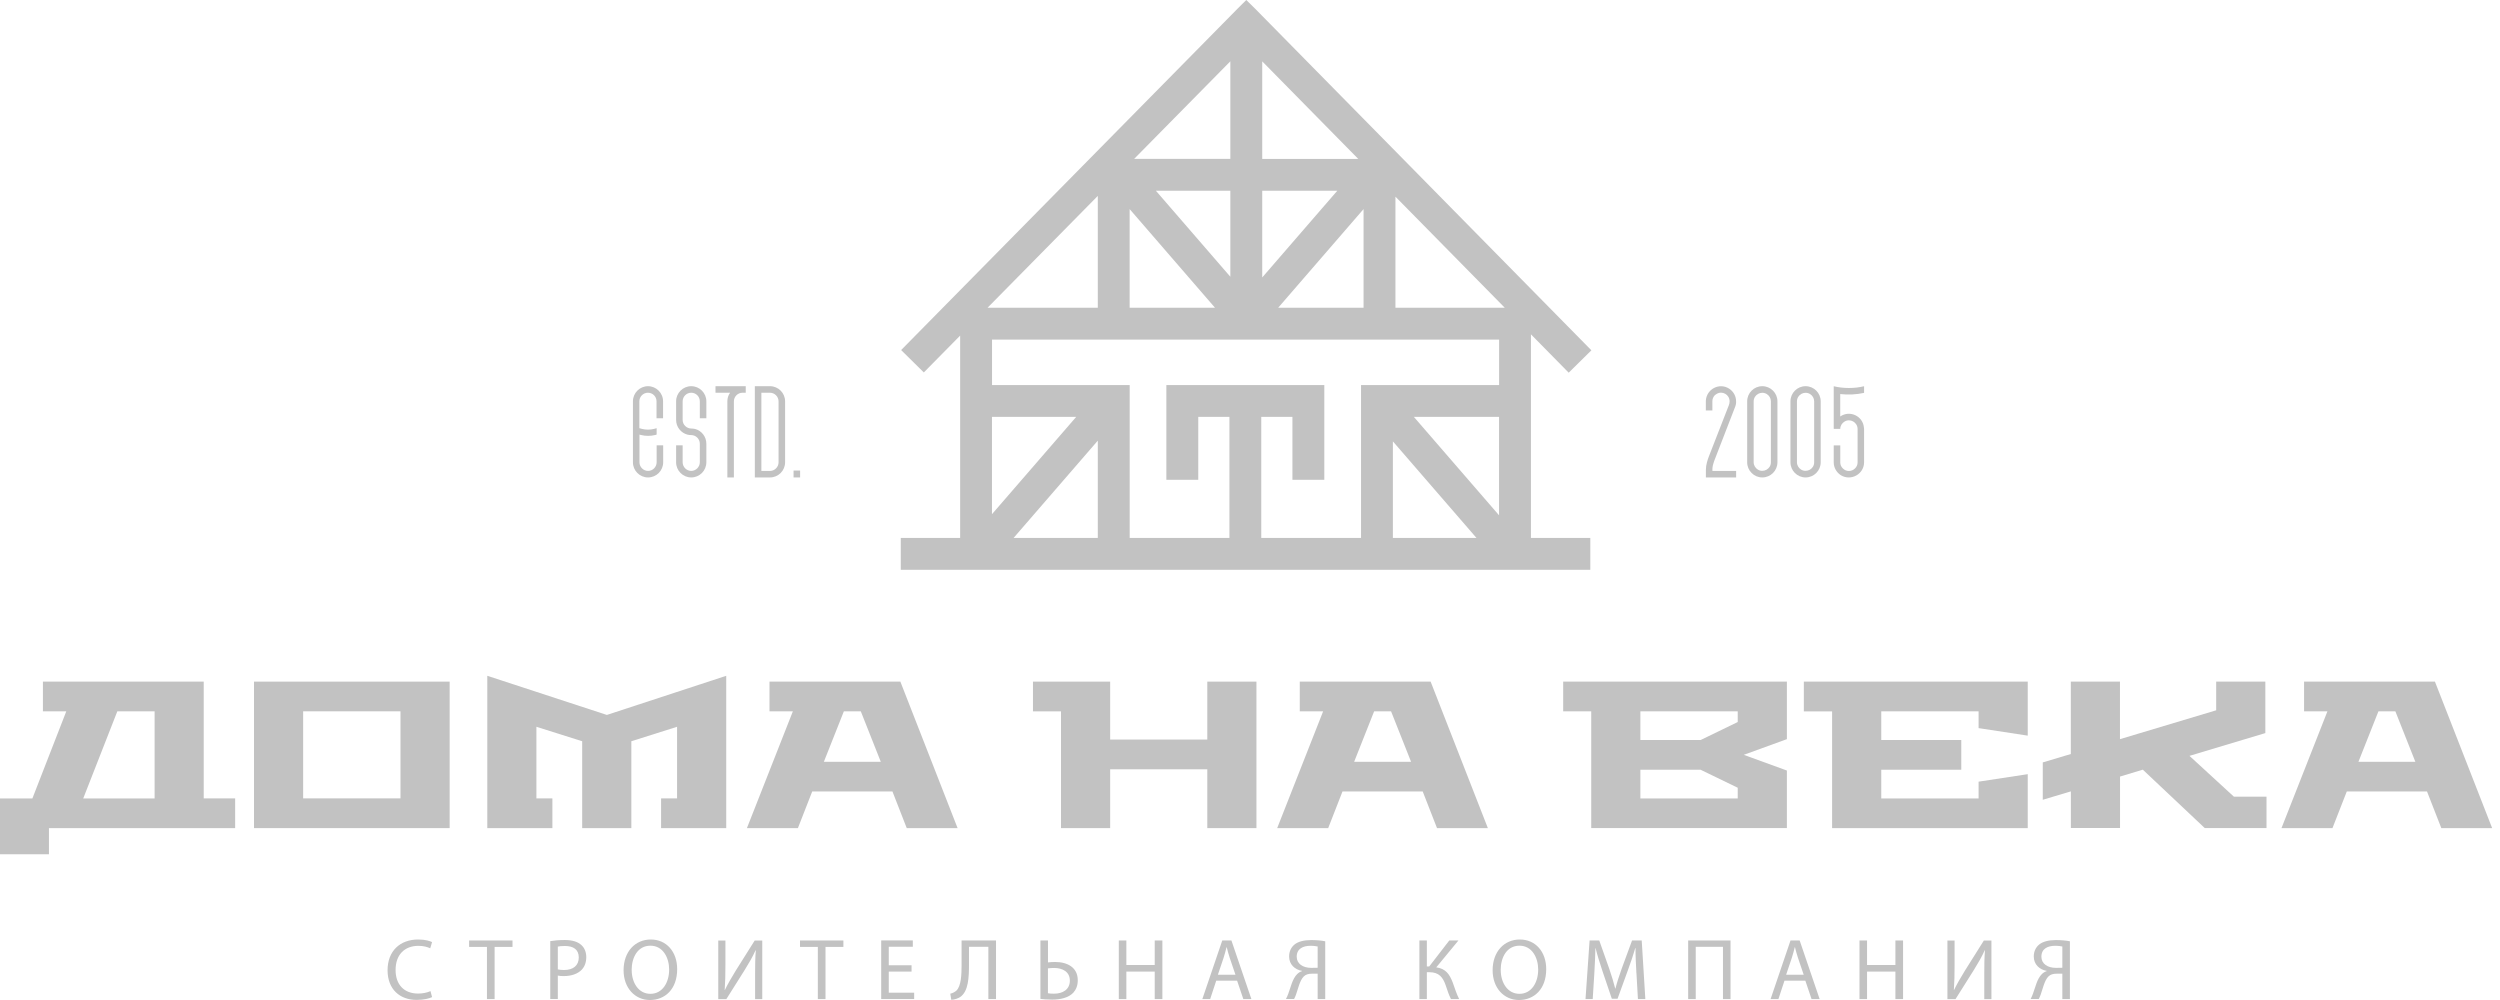<?xml version="1.0" encoding="UTF-8"?> <svg xmlns="http://www.w3.org/2000/svg" width="185" height="74" viewBox="0 0 185 74" fill="none"><path d="M31.969 73.788C31.765 73.89 31.353 73.992 30.824 73.992C29.602 73.992 28.68 73.221 28.68 71.799C28.68 70.378 29.599 69.523 30.945 69.523C31.485 69.523 31.826 69.64 31.973 69.716L31.837 70.174C31.625 70.071 31.323 69.992 30.963 69.992C29.946 69.992 29.273 70.642 29.273 71.781C29.273 72.843 29.886 73.524 30.941 73.524C31.281 73.524 31.629 73.452 31.856 73.342L31.973 73.784L31.969 73.788Z" fill="#C2C2C2"></path><path d="M36.034 70.071H34.715V69.595H37.925V70.071H36.601V73.932H36.034V70.071Z" fill="#C2C2C2"></path><path d="M40.719 69.644C40.987 69.599 41.343 69.561 41.793 69.561C42.345 69.561 42.749 69.689 43.006 69.92C43.245 70.124 43.384 70.442 43.384 70.828C43.384 71.213 43.267 71.527 43.052 71.754C42.757 72.068 42.273 72.23 41.728 72.23C41.562 72.23 41.407 72.223 41.278 72.193V73.928H40.719V69.644ZM41.278 71.735C41.399 71.765 41.554 71.781 41.74 71.781C42.416 71.781 42.829 71.451 42.829 70.854C42.829 70.257 42.424 70.003 41.804 70.003C41.558 70.003 41.373 70.022 41.278 70.049V71.735Z" fill="#C2C2C2"></path><path d="M50.111 71.716C50.111 73.21 49.204 74 48.096 74C46.988 74 46.145 73.112 46.145 71.799C46.145 70.423 46.999 69.523 48.16 69.523C49.321 69.523 50.111 70.431 50.111 71.716ZM46.746 71.788C46.746 72.714 47.249 73.543 48.13 73.543C49.011 73.543 49.517 72.726 49.517 71.743C49.517 70.881 49.067 69.981 48.133 69.981C47.2 69.981 46.742 70.835 46.742 71.788H46.746Z" fill="#C2C2C2"></path><path d="M53.681 69.595V71.421C53.681 72.109 53.669 72.677 53.627 73.255L53.639 73.263C53.858 72.813 54.127 72.344 54.444 71.83L55.847 69.599H56.407V73.936H55.877V72.091C55.877 71.391 55.885 70.873 55.93 70.329L55.911 70.321C55.7 70.797 55.405 71.3 55.106 71.781L53.748 73.936H53.151V69.599H53.681V69.595Z" fill="#C2C2C2"></path><path d="M60.52 70.071H59.201V69.595H62.411V70.071H61.088V73.932H60.52V70.071Z" fill="#C2C2C2"></path><path d="M67.455 71.898H65.769V73.459H67.648V73.928H65.209V69.591H67.549V70.06H65.769V71.429H67.455V71.894V71.898Z" fill="#C2C2C2"></path><path d="M73.705 69.595V73.932H73.138V70.064H71.705V71.376C71.705 72.314 71.667 73.365 71.055 73.777C70.896 73.879 70.642 73.981 70.393 73.981L70.321 73.531C70.495 73.501 70.677 73.395 70.779 73.3C71.126 72.96 71.157 72.117 71.157 71.421V69.595H73.705Z" fill="#C2C2C2"></path><path d="M77.551 69.595V71.217C77.679 71.198 77.936 71.187 78.084 71.187C78.972 71.187 79.755 71.58 79.755 72.537C79.755 72.941 79.626 73.236 79.422 73.463C79.067 73.837 78.462 73.97 77.864 73.97C77.471 73.97 77.176 73.943 76.991 73.917V69.595H77.551ZM77.551 73.501C77.679 73.527 77.819 73.531 78.012 73.531C78.636 73.531 79.169 73.229 79.169 72.567C79.169 71.905 78.621 71.629 78.004 71.629C77.861 71.629 77.691 71.641 77.547 71.659V73.501H77.551Z" fill="#C2C2C2"></path><path d="M83.351 69.595V71.41H85.449V69.595H86.016V73.932H85.449V71.898H83.351V73.932H82.791V69.595H83.351Z" fill="#C2C2C2"></path><path d="M90.002 72.567L89.552 73.932H88.973L90.448 69.595H91.125L92.603 73.932H92.006L91.544 72.567H90.005H90.002ZM91.423 72.128L91 70.881C90.905 70.597 90.841 70.34 90.777 70.09H90.766C90.701 70.347 90.629 70.612 90.546 70.877L90.123 72.132H91.427L91.423 72.128Z" fill="#C2C2C2"></path><path d="M95.159 73.928C95.224 73.811 95.28 73.679 95.333 73.535C95.519 73.04 95.636 72.435 95.991 72.083C96.093 71.981 96.222 71.901 96.35 71.864V71.845C95.817 71.754 95.394 71.368 95.394 70.778C95.394 70.4 95.549 70.098 95.791 69.897C96.059 69.678 96.487 69.565 97.031 69.565C97.398 69.565 97.783 69.595 98.067 69.656V73.932H97.507V72.053H97.095C96.827 72.053 96.626 72.109 96.471 72.264C96.176 72.567 96.052 73.202 95.9 73.614C95.855 73.724 95.825 73.815 95.76 73.928H95.163H95.159ZM97.507 70.041C97.413 70.022 97.231 69.988 96.982 69.988C96.43 69.988 95.957 70.2 95.957 70.797C95.957 71.319 96.418 71.622 97.031 71.622C97.216 71.622 97.398 71.622 97.507 71.614V70.037V70.041Z" fill="#C2C2C2"></path><path d="M105.587 69.595V71.52H105.761L107.247 69.595H107.924L106.283 71.584C106.998 71.678 107.274 72.117 107.501 72.703C107.659 73.145 107.784 73.546 107.977 73.932H107.372C107.217 73.637 107.096 73.251 106.979 72.907C106.778 72.336 106.502 71.943 105.769 71.943H105.587V73.932H105.035V69.595H105.587Z" fill="#C2C2C2"></path><path d="M114.42 71.716C114.42 73.21 113.513 74 112.405 74C111.297 74 110.454 73.112 110.454 71.799C110.454 70.423 111.308 69.523 112.469 69.523C113.63 69.523 114.42 70.431 114.42 71.716ZM111.055 71.788C111.055 72.714 111.558 73.543 112.439 73.543C113.32 73.543 113.826 72.726 113.826 71.743C113.826 70.881 113.377 69.981 112.443 69.981C111.509 69.981 111.051 70.835 111.051 71.788H111.055Z" fill="#C2C2C2"></path><path d="M121.094 72.026C121.063 71.421 121.022 70.695 121.029 70.155H121.011C120.863 70.661 120.682 71.202 120.462 71.803L119.699 73.906H119.275L118.576 71.841C118.371 71.228 118.197 70.669 118.073 70.155H118.061C118.05 70.695 118.016 71.421 117.978 72.072L117.861 73.932H117.328L117.63 69.595H118.345L119.086 71.694C119.267 72.227 119.415 72.703 119.525 73.153H119.543C119.653 72.714 119.808 72.238 120.001 71.694L120.772 69.595H121.487L121.755 73.932H121.207L121.098 72.026H121.094Z" fill="#C2C2C2"></path><path d="M128.059 69.595V73.932H127.499V70.064H125.484V73.932H124.924V69.595H128.059Z" fill="#C2C2C2"></path><path d="M132.052 72.567L131.602 73.932H131.023L132.498 69.595H133.175L134.653 73.932H134.056L133.594 72.567H132.055H132.052ZM133.473 72.128L133.05 70.881C132.955 70.597 132.891 70.34 132.827 70.09H132.815C132.751 70.347 132.679 70.612 132.596 70.877L132.173 72.132H133.477L133.473 72.128Z" fill="#C2C2C2"></path><path d="M138.162 69.595V71.41H140.26V69.595H140.827V73.932H140.26V71.898H138.162V73.932H137.602V69.595H138.162Z" fill="#C2C2C2"></path><path d="M144.639 69.595V71.421C144.639 72.109 144.627 72.677 144.586 73.255L144.597 73.263C144.816 72.813 145.085 72.344 145.403 71.83L146.805 69.599H147.365V73.936H146.836V72.091C146.836 71.391 146.843 70.873 146.888 70.329L146.87 70.321C146.658 70.797 146.363 71.3 146.064 71.781L144.707 73.936H144.109V69.599H144.639V69.595Z" fill="#C2C2C2"></path><path d="M150.265 73.928C150.329 73.811 150.386 73.679 150.439 73.535C150.624 73.04 150.741 72.435 151.097 72.083C151.199 71.981 151.328 71.901 151.456 71.864V71.845C150.923 71.754 150.499 71.368 150.499 70.778C150.499 70.4 150.654 70.098 150.896 69.897C151.165 69.678 151.592 69.565 152.137 69.565C152.503 69.565 152.889 69.595 153.173 69.656V73.932H152.613V72.053H152.201C151.932 72.053 151.732 72.109 151.577 72.264C151.282 72.567 151.157 73.202 151.006 73.614C150.961 73.724 150.93 73.815 150.866 73.928H150.269H150.265ZM152.613 70.041C152.519 70.022 152.337 69.988 152.088 69.988C151.535 69.988 151.063 70.2 151.063 70.797C151.063 71.319 151.524 71.622 152.137 71.622C152.322 71.622 152.503 71.622 152.613 71.614V70.037V70.041Z" fill="#C2C2C2"></path><path d="M-0 63.216V59.084H2.397L4.904 52.641H3.176V50.44H15.075V59.08H17.401V61.28H3.622V63.216H-0ZM6.159 59.084H11.441V52.641H8.681L6.159 59.084Z" fill="#C2C2C2"></path><path d="M18.796 61.28V50.44H33.274V61.28H18.796ZM22.433 59.08H29.636V52.637H22.433V59.08Z" fill="#C2C2C2"></path><path d="M36.06 61.28V50.009L44.908 52.905L53.741 50.009V61.28H48.92V59.08H50.103V53.782L46.719 54.852V61.28H43.082V54.852L39.694 53.782V59.08H40.877V61.28H36.056H36.06Z" fill="#C2C2C2"></path><path d="M55.272 61.28L58.671 52.641H56.943V50.44H66.627L70.862 61.28H67.099L66.041 58.569H60.104L59.045 61.28H55.268H55.272ZM60.97 56.372H65.178L63.7 52.641H62.445L60.966 56.372H60.97Z" fill="#C2C2C2"></path><path d="M76.439 52.641V50.44H82.152V54.728H89.34V50.44H92.977V61.28H89.34V56.928H82.152V61.28H78.514V52.641H76.439Z" fill="#C2C2C2"></path><path d="M94.512 61.28L97.911 52.641H96.183V50.44H105.867L110.102 61.28H106.339L105.281 58.569H99.344L98.286 61.28H94.508H94.512ZM100.21 56.372H104.419L102.94 52.641H101.685L100.207 56.372H100.21Z" fill="#C2C2C2"></path><path d="M115.675 52.641V50.44H132.229V54.697L129.038 55.858L132.229 57.019V61.276H117.751V52.637H115.675V52.641ZM121.388 54.762H125.846L128.591 53.431V52.641H121.388V54.762ZM121.388 59.084H128.591V58.293L125.846 56.962H121.388V59.084Z" fill="#C2C2C2"></path><path d="M133.484 52.641V50.44H150.053V54.437L146.416 53.881V52.641H139.213V54.762H145.134V56.962H139.213V59.084H146.416V57.843L150.053 57.288V61.284H135.575V52.644H133.484V52.641Z" fill="#C2C2C2"></path><path d="M151.165 59.189V56.418L153.24 55.798V50.44H156.878V54.697L163.998 52.561V50.44H167.635V54.248L162.02 55.934L165.31 58.955H167.722V61.276H163.151L158.568 56.955L156.882 57.465V61.273H153.244V58.562L151.168 59.182L151.165 59.189Z" fill="#C2C2C2"></path><path d="M168.83 61.28L172.229 52.641H170.501V50.44H180.185L184.419 61.28H180.657L179.599 58.569H173.662L172.603 61.28H168.826H168.83ZM174.528 56.372H178.736L177.258 52.641H176.003L174.524 56.372H174.528Z" fill="#C2C2C2"></path><path d="M126.716 30.373H126.232V29.651C126.281 28.793 127.234 28.29 127.96 28.763C128.278 28.967 128.471 29.322 128.471 29.697C128.482 29.859 128.44 30.026 128.376 30.169L126.92 33.931C126.864 34.068 126.814 34.2 126.777 34.347C126.728 34.51 126.709 34.676 126.72 34.85H128.474V35.334H126.236V34.763C126.236 34.582 126.266 34.396 126.312 34.222C126.349 34.06 126.41 33.905 126.467 33.75L127.934 29.988C127.971 29.889 127.99 29.806 127.99 29.697C127.99 29.205 127.461 28.895 127.034 29.148C126.985 29.178 126.947 29.205 126.898 29.243C126.78 29.368 126.716 29.523 126.716 29.685V30.369V30.373Z" fill="#C2C2C2"></path><path d="M130.41 28.578C131.027 28.578 131.53 29.081 131.53 29.697V34.211C131.53 34.828 131.027 35.331 130.41 35.331C129.794 35.331 129.291 34.828 129.291 34.211V29.697C129.291 29.081 129.794 28.578 130.41 28.578ZM131.046 34.211V29.697C131.046 29.474 130.928 29.273 130.736 29.156C130.312 28.907 129.779 29.205 129.771 29.697V34.211C129.771 34.434 129.896 34.635 130.081 34.752C130.505 35.002 131.046 34.703 131.046 34.211Z" fill="#C2C2C2"></path><path d="M133.613 28.578C134.229 28.578 134.732 29.081 134.732 29.697V34.211C134.732 34.828 134.229 35.331 133.613 35.331C132.997 35.331 132.494 34.828 132.494 34.211V29.697C132.494 29.081 132.997 28.578 133.613 28.578ZM134.248 34.211V29.697C134.248 29.474 134.131 29.273 133.938 29.156C133.515 28.907 132.981 29.205 132.974 29.697V34.211C132.974 34.434 133.099 34.635 133.284 34.752C133.707 35.002 134.248 34.703 134.248 34.211Z" fill="#C2C2C2"></path><path d="M136.18 34.223C136.18 34.385 136.248 34.552 136.373 34.665C136.615 34.915 137.02 34.915 137.269 34.665C137.394 34.548 137.462 34.385 137.462 34.223V31.735C137.451 31.243 136.914 30.945 136.498 31.194C136.305 31.311 136.18 31.512 136.18 31.735H135.696V28.581C136.392 28.755 137.25 28.755 137.942 28.581V29.073C137.375 29.198 136.755 29.228 136.177 29.16V30.82C136.891 30.328 137.863 30.79 137.931 31.648C137.942 31.678 137.942 31.705 137.942 31.735V34.223C137.931 35.081 136.986 35.61 136.245 35.179C135.908 34.975 135.696 34.608 135.696 34.223V32.96H136.18V34.223Z" fill="#C2C2C2"></path><path d="M113.289 28.491V24.74L116.084 27.579L117.763 25.923L92.883 0.647L92.225 0L91.597 0.624L66.684 25.904L68.362 27.561L71.051 24.834V39.807H66.657V42.167H117.683V39.807H113.289V28.494V28.491ZM110.93 38.132L104.623 30.846H110.93V38.132ZM93.405 14.115H98.959L93.405 20.531V14.115ZM91.045 20.479L85.536 14.115H91.045V20.479ZM93.405 11.755V4.541L100.509 11.759H93.405V11.755ZM91.045 11.755H83.929L91.045 4.537V11.755ZM83.593 15.472L89.907 22.77H83.593V15.472ZM100.903 15.472V22.77H94.588L100.903 15.472ZM103.262 14.553L111.35 22.77H103.262V14.553ZM81.237 14.497V22.77H73.081L81.237 14.497ZM73.406 30.85H79.638L73.406 38.049V30.85ZM75.006 39.807L81.237 32.608V39.807H75.006ZM93.333 39.807V30.85H95.639V35.505H97.999V28.494H86.311V35.505H88.671V30.85H90.977V39.807H83.597V28.494H73.41V25.129H110.934V28.494H100.717V39.807H93.337H93.333ZM103.073 32.661L109.259 39.807H103.073V32.661Z" fill="#C2C2C2"></path><path d="M47.948 28.578C48.565 28.578 49.067 29.081 49.067 29.697V30.952H48.583V29.697C48.583 29.349 48.304 29.062 47.948 29.062C47.593 29.062 47.313 29.353 47.313 29.697V31.686C47.381 31.704 47.449 31.724 47.517 31.742C47.808 31.81 48.096 31.81 48.387 31.742C48.455 31.724 48.531 31.704 48.591 31.686V32.158C48.561 32.17 48.523 32.177 48.496 32.188C48.141 32.276 47.774 32.276 47.426 32.188C47.389 32.177 47.358 32.17 47.321 32.158V34.211C47.321 34.559 47.608 34.847 47.956 34.847C48.304 34.847 48.591 34.556 48.591 34.211V32.956H49.075V34.211C49.075 34.828 48.572 35.331 47.956 35.331C47.339 35.331 46.837 34.828 46.837 34.211V29.697C46.837 29.081 47.339 28.578 47.956 28.578H47.948Z" fill="#C2C2C2"></path><path d="M51.151 35.331C50.535 35.331 50.032 34.828 50.032 34.211V32.956H50.516V34.211C50.516 34.559 50.807 34.847 51.151 34.847C51.495 34.847 51.786 34.556 51.786 34.211V32.831C51.786 32.483 51.495 32.196 51.151 32.196C51.056 32.196 50.966 32.185 50.883 32.166C50.391 32.041 50.032 31.595 50.032 31.077V29.697C50.032 29.081 50.535 28.578 51.151 28.578C51.767 28.578 52.27 29.081 52.27 29.697V30.952H51.786V29.697C51.786 29.349 51.506 29.062 51.151 29.062C50.795 29.062 50.516 29.353 50.516 29.697V31.077C50.516 31.425 50.807 31.712 51.162 31.712C51.249 31.712 51.336 31.724 51.431 31.742C51.915 31.867 52.27 32.313 52.27 32.831V34.211C52.27 34.828 51.767 35.331 51.151 35.331Z" fill="#C2C2C2"></path><path d="M53.824 29.697C53.824 29.474 53.892 29.243 54.028 29.062H52.947V28.578H55.185V29.062H54.943C54.595 29.062 54.308 29.353 54.308 29.697V35.331H53.824V29.697Z" fill="#C2C2C2"></path><path d="M56.978 28.578C57.594 28.578 58.097 29.081 58.097 29.697V34.211C58.097 34.828 57.594 35.331 56.978 35.331H55.858V28.578H56.978ZM57.613 34.211V29.697C57.613 29.349 57.322 29.062 56.978 29.062H56.342V34.85H56.978C57.325 34.85 57.613 34.559 57.613 34.215V34.211Z" fill="#C2C2C2"></path><path d="M58.724 35.331V34.82H59.209V35.331H58.724Z" fill="#C2C2C2"></path></svg> 